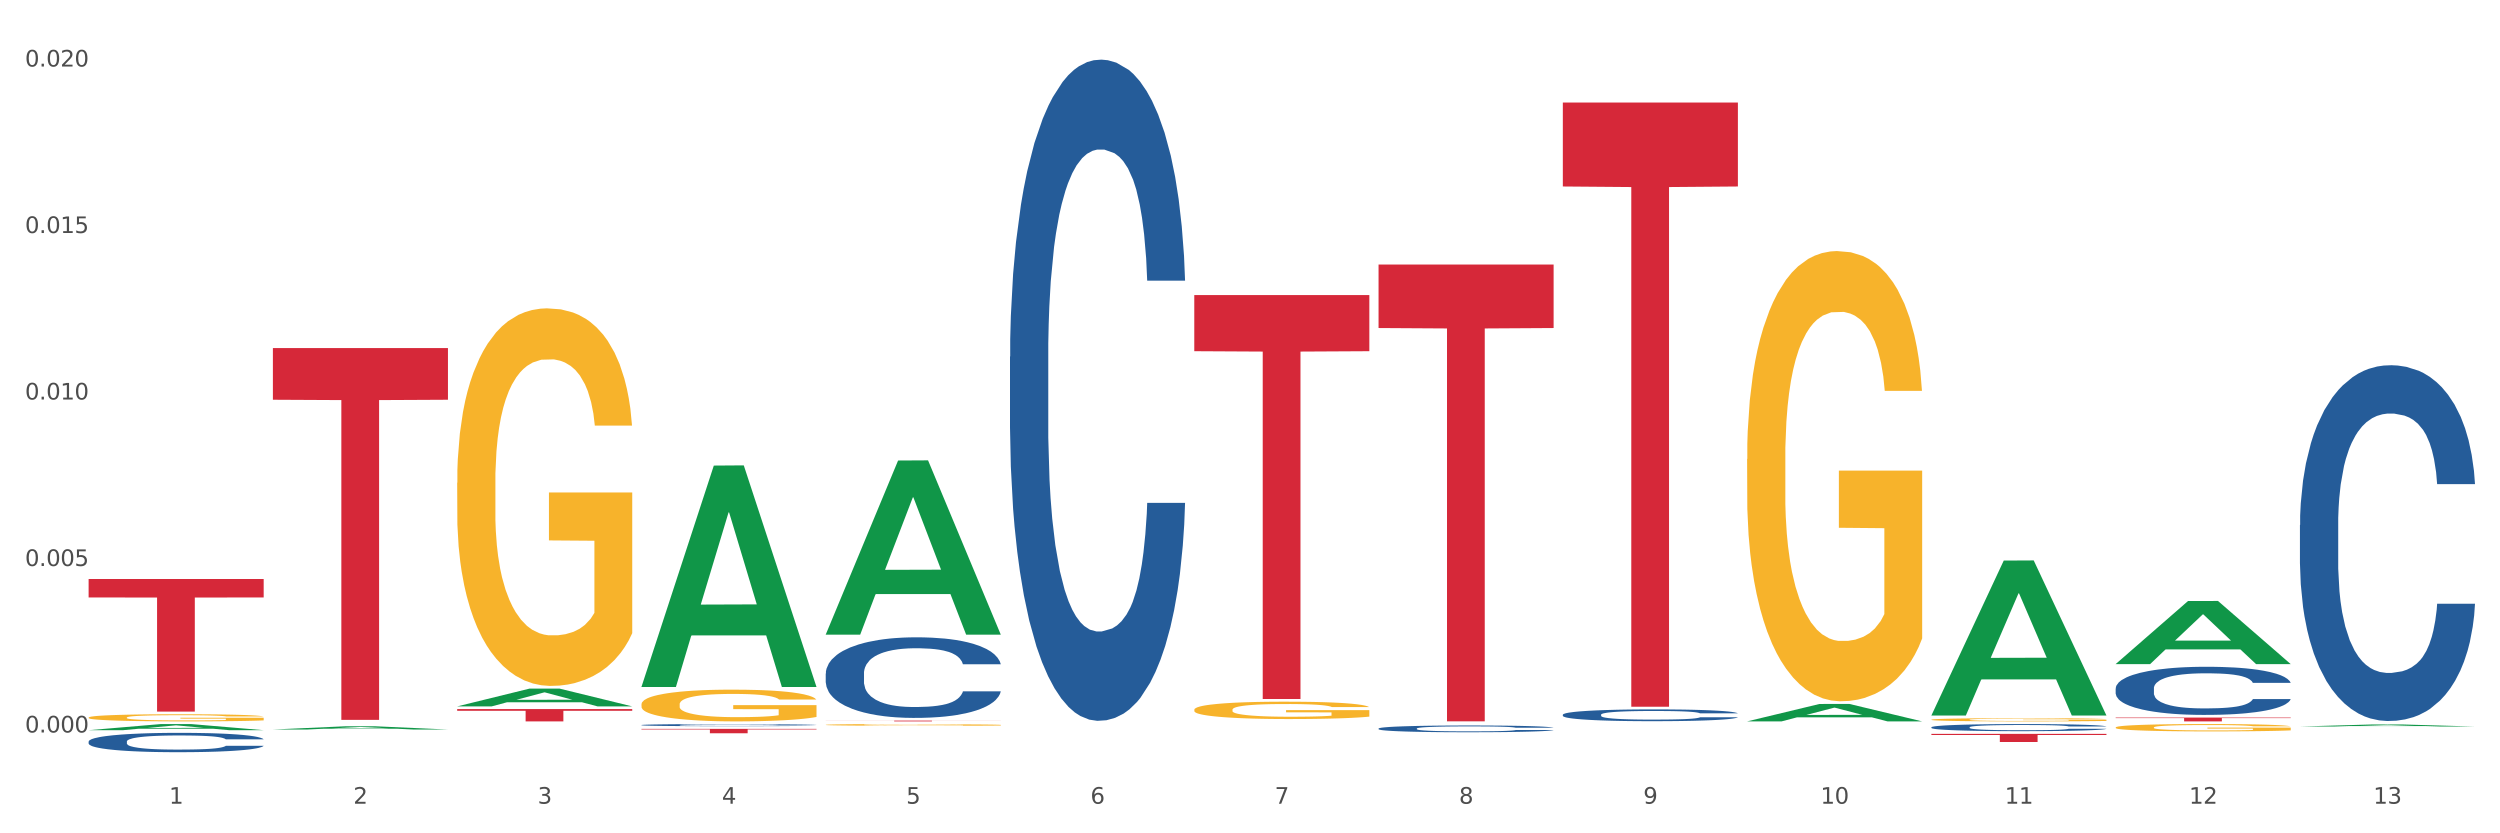 <?xml version="1.0" encoding="utf-8" standalone="no"?>
<!DOCTYPE svg PUBLIC "-//W3C//DTD SVG 1.1//EN"
  "http://www.w3.org/Graphics/SVG/1.1/DTD/svg11.dtd">
<svg xmlns:xlink="http://www.w3.org/1999/xlink" width="1080pt" height="360pt" viewBox="0 0 1080 360" xmlns="http://www.w3.org/2000/svg" version="1.1">
 <rect x="0" y="0" width="1080" height="360" fill="#333333" stroke="none"/>
 <defs>
  <style type="text/css">*{stroke-linejoin: round; stroke-linecap: butt}</style>
 </defs>
 <g id="figure_1">
  <g id="patch_1">
   <path d="M 0 360 
L 1080 360 
L 1080 0 
L 0 0 
z
" style="fill: #ffffff; stroke: #ffffff; stroke-linejoin: miter"/>
  </g>
  <g id="axes_1">
   <g id="matplotlib.axis_1">
    <g id="xtick_1">
     <g id="text_1">
      <!-- 1 -->
      <g style="fill: #4d4d4d" transform="translate(73.043 347.204) scale(0.096 -0.096)">
       <defs>
        <path id="DejaVuSans-31" d="M 794 531 
L 1825 531 
L 1825 4091 
L 703 3866 
L 703 4441 
L 1819 4666 
L 2450 4666 
L 2450 531 
L 3481 531 
L 3481 0 
L 794 0 
L 794 531 
z
" transform="scale(0.016)"/>
       </defs>
       <use xlink:href="#DejaVuSans-31"/>
      </g>
     </g>
    </g>
    <g id="xtick_2">
     <g id="text_2">
      <!-- 2 -->
      <g style="fill: #4d4d4d" transform="translate(152.65 347.204) scale(0.096 -0.096)">
       <defs>
        <path id="DejaVuSans-32" d="M 1228 531 
L 3431 531 
L 3431 0 
L 469 0 
L 469 531 
Q 828 903 1448 1529 
Q 2069 2156 2228 2338 
Q 2531 2678 2651 2914 
Q 2772 3150 2772 3378 
Q 2772 3750 2511 3984 
Q 2250 4219 1831 4219 
Q 1534 4219 1204 4116 
Q 875 4013 500 3803 
L 500 4441 
Q 881 4594 1212 4672 
Q 1544 4750 1819 4750 
Q 2544 4750 2975 4387 
Q 3406 4025 3406 3419 
Q 3406 3131 3298 2873 
Q 3191 2616 2906 2266 
Q 2828 2175 2409 1742 
Q 1991 1309 1228 531 
z
" transform="scale(0.016)"/>
       </defs>
       <use xlink:href="#DejaVuSans-32"/>
      </g>
     </g>
    </g>
    <g id="xtick_3">
     <g id="text_3">
      <!-- 3 -->
      <g style="fill: #4d4d4d" transform="translate(232.258 347.204) scale(0.096 -0.096)">
       <defs>
        <path id="DejaVuSans-33" d="M 2597 2516 
Q 3050 2419 3304 2112 
Q 3559 1806 3559 1356 
Q 3559 666 3084 287 
Q 2609 -91 1734 -91 
Q 1441 -91 1130 -33 
Q 819 25 488 141 
L 488 750 
Q 750 597 1062 519 
Q 1375 441 1716 441 
Q 2309 441 2620 675 
Q 2931 909 2931 1356 
Q 2931 1769 2642 2001 
Q 2353 2234 1838 2234 
L 1294 2234 
L 1294 2753 
L 1863 2753 
Q 2328 2753 2575 2939 
Q 2822 3125 2822 3475 
Q 2822 3834 2567 4026 
Q 2313 4219 1838 4219 
Q 1578 4219 1281 4162 
Q 984 4106 628 3988 
L 628 4550 
Q 988 4650 1302 4700 
Q 1616 4750 1894 4750 
Q 2613 4750 3031 4423 
Q 3450 4097 3450 3541 
Q 3450 3153 3228 2886 
Q 3006 2619 2597 2516 
z
" transform="scale(0.016)"/>
       </defs>
       <use xlink:href="#DejaVuSans-33"/>
      </g>
     </g>
    </g>
    <g id="xtick_4">
     <g id="text_4">
      <!-- 4 -->
      <g style="fill: #4d4d4d" transform="translate(311.865 347.204) scale(0.096 -0.096)">
       <defs>
        <path id="DejaVuSans-34" d="M 2419 4116 
L 825 1625 
L 2419 1625 
L 2419 4116 
z
M 2253 4666 
L 3047 4666 
L 3047 1625 
L 3713 1625 
L 3713 1100 
L 3047 1100 
L 3047 0 
L 2419 0 
L 2419 1100 
L 313 1100 
L 313 1709 
L 2253 4666 
z
" transform="scale(0.016)"/>
       </defs>
       <use xlink:href="#DejaVuSans-34"/>
      </g>
     </g>
    </g>
    <g id="xtick_5">
     <g id="text_5">
      <!-- 5 -->
      <g style="fill: #4d4d4d" transform="translate(391.473 347.204) scale(0.096 -0.096)">
       <defs>
        <path id="DejaVuSans-35" d="M 691 4666 
L 3169 4666 
L 3169 4134 
L 1269 4134 
L 1269 2991 
Q 1406 3038 1543 3061 
Q 1681 3084 1819 3084 
Q 2600 3084 3056 2656 
Q 3513 2228 3513 1497 
Q 3513 744 3044 326 
Q 2575 -91 1722 -91 
Q 1428 -91 1123 -41 
Q 819 9 494 109 
L 494 744 
Q 775 591 1075 516 
Q 1375 441 1709 441 
Q 2250 441 2565 725 
Q 2881 1009 2881 1497 
Q 2881 1984 2565 2268 
Q 2250 2553 1709 2553 
Q 1456 2553 1204 2497 
Q 953 2441 691 2322 
L 691 4666 
z
" transform="scale(0.016)"/>
       </defs>
       <use xlink:href="#DejaVuSans-35"/>
      </g>
     </g>
    </g>
    <g id="xtick_6">
     <g id="text_6">
      <!-- 6 -->
      <g style="fill: #4d4d4d" transform="translate(471.08 347.204) scale(0.096 -0.096)">
       <defs>
        <path id="DejaVuSans-36" d="M 2113 2584 
Q 1688 2584 1439 2293 
Q 1191 2003 1191 1497 
Q 1191 994 1439 701 
Q 1688 409 2113 409 
Q 2538 409 2786 701 
Q 3034 994 3034 1497 
Q 3034 2003 2786 2293 
Q 2538 2584 2113 2584 
z
M 3366 4563 
L 3366 3988 
Q 3128 4100 2886 4159 
Q 2644 4219 2406 4219 
Q 1781 4219 1451 3797 
Q 1122 3375 1075 2522 
Q 1259 2794 1537 2939 
Q 1816 3084 2150 3084 
Q 2853 3084 3261 2657 
Q 3669 2231 3669 1497 
Q 3669 778 3244 343 
Q 2819 -91 2113 -91 
Q 1303 -91 875 529 
Q 447 1150 447 2328 
Q 447 3434 972 4092 
Q 1497 4750 2381 4750 
Q 2619 4750 2861 4703 
Q 3103 4656 3366 4563 
z
" transform="scale(0.016)"/>
       </defs>
       <use xlink:href="#DejaVuSans-36"/>
      </g>
     </g>
    </g>
    <g id="xtick_7">
     <g id="text_7">
      <!-- 7 -->
      <g style="fill: #4d4d4d" transform="translate(550.688 347.204) scale(0.096 -0.096)">
       <defs>
        <path id="DejaVuSans-37" d="M 525 4666 
L 3525 4666 
L 3525 4397 
L 1831 0 
L 1172 0 
L 2766 4134 
L 525 4134 
L 525 4666 
z
" transform="scale(0.016)"/>
       </defs>
       <use xlink:href="#DejaVuSans-37"/>
      </g>
     </g>
    </g>
    <g id="xtick_8">
     <g id="text_8">
      <!-- 8 -->
      <g style="fill: #4d4d4d" transform="translate(630.295 347.204) scale(0.096 -0.096)">
       <defs>
        <path id="DejaVuSans-38" d="M 2034 2216 
Q 1584 2216 1326 1975 
Q 1069 1734 1069 1313 
Q 1069 891 1326 650 
Q 1584 409 2034 409 
Q 2484 409 2743 651 
Q 3003 894 3003 1313 
Q 3003 1734 2745 1975 
Q 2488 2216 2034 2216 
z
M 1403 2484 
Q 997 2584 770 2862 
Q 544 3141 544 3541 
Q 544 4100 942 4425 
Q 1341 4750 2034 4750 
Q 2731 4750 3128 4425 
Q 3525 4100 3525 3541 
Q 3525 3141 3298 2862 
Q 3072 2584 2669 2484 
Q 3125 2378 3379 2068 
Q 3634 1759 3634 1313 
Q 3634 634 3220 271 
Q 2806 -91 2034 -91 
Q 1263 -91 848 271 
Q 434 634 434 1313 
Q 434 1759 690 2068 
Q 947 2378 1403 2484 
z
M 1172 3481 
Q 1172 3119 1398 2916 
Q 1625 2713 2034 2713 
Q 2441 2713 2670 2916 
Q 2900 3119 2900 3481 
Q 2900 3844 2670 4047 
Q 2441 4250 2034 4250 
Q 1625 4250 1398 4047 
Q 1172 3844 1172 3481 
z
" transform="scale(0.016)"/>
       </defs>
       <use xlink:href="#DejaVuSans-38"/>
      </g>
     </g>
    </g>
    <g id="xtick_9">
     <g id="text_9">
      <!-- 9 -->
      <g style="fill: #4d4d4d" transform="translate(709.902 347.204) scale(0.096 -0.096)">
       <defs>
        <path id="DejaVuSans-39" d="M 703 97 
L 703 672 
Q 941 559 1184 500 
Q 1428 441 1663 441 
Q 2288 441 2617 861 
Q 2947 1281 2994 2138 
Q 2813 1869 2534 1725 
Q 2256 1581 1919 1581 
Q 1219 1581 811 2004 
Q 403 2428 403 3163 
Q 403 3881 828 4315 
Q 1253 4750 1959 4750 
Q 2769 4750 3195 4129 
Q 3622 3509 3622 2328 
Q 3622 1225 3098 567 
Q 2575 -91 1691 -91 
Q 1453 -91 1209 -44 
Q 966 3 703 97 
z
M 1959 2075 
Q 2384 2075 2632 2365 
Q 2881 2656 2881 3163 
Q 2881 3666 2632 3958 
Q 2384 4250 1959 4250 
Q 1534 4250 1286 3958 
Q 1038 3666 1038 3163 
Q 1038 2656 1286 2365 
Q 1534 2075 1959 2075 
z
" transform="scale(0.016)"/>
       </defs>
       <use xlink:href="#DejaVuSans-39"/>
      </g>
     </g>
    </g>
    <g id="xtick_10">
     <g id="text_10">
      <!-- 10 -->
      <g style="fill: #4d4d4d" transform="translate(786.456 347.204) scale(0.096 -0.096)">
       <defs>
        <path id="DejaVuSans-30" d="M 2034 4250 
Q 1547 4250 1301 3770 
Q 1056 3291 1056 2328 
Q 1056 1369 1301 889 
Q 1547 409 2034 409 
Q 2525 409 2770 889 
Q 3016 1369 3016 2328 
Q 3016 3291 2770 3770 
Q 2525 4250 2034 4250 
z
M 2034 4750 
Q 2819 4750 3233 4129 
Q 3647 3509 3647 2328 
Q 3647 1150 3233 529 
Q 2819 -91 2034 -91 
Q 1250 -91 836 529 
Q 422 1150 422 2328 
Q 422 3509 836 4129 
Q 1250 4750 2034 4750 
z
" transform="scale(0.016)"/>
       </defs>
       <use xlink:href="#DejaVuSans-31"/>
       <use xlink:href="#DejaVuSans-30" transform="translate(63.623 0)"/>
      </g>
     </g>
    </g>
    <g id="xtick_11">
     <g id="text_11">
      <!-- 11 -->
      <g style="fill: #4d4d4d" transform="translate(866.063 347.204) scale(0.096 -0.096)">
       <use xlink:href="#DejaVuSans-31"/>
       <use xlink:href="#DejaVuSans-31" transform="translate(63.623 0)"/>
      </g>
     </g>
    </g>
    <g id="xtick_12">
     <g id="text_12">
      <!-- 12 -->
      <g style="fill: #4d4d4d" transform="translate(945.671 347.204) scale(0.096 -0.096)">
       <use xlink:href="#DejaVuSans-31"/>
       <use xlink:href="#DejaVuSans-32" transform="translate(63.623 0)"/>
      </g>
     </g>
    </g>
    <g id="xtick_13">
     <g id="text_13">
      <!-- 13 -->
      <g style="fill: #4d4d4d" transform="translate(1025.278 347.204) scale(0.096 -0.096)">
       <use xlink:href="#DejaVuSans-31"/>
       <use xlink:href="#DejaVuSans-33" transform="translate(63.623 0)"/>
      </g>
     </g>
    </g>
    <g id="xtick_14"/>
    <g id="xtick_15"/>
    <g id="xtick_16"/>
    <g id="xtick_17"/>
    <g id="xtick_18"/>
    <g id="xtick_19"/>
    <g id="xtick_20"/>
    <g id="xtick_21"/>
    <g id="xtick_22"/>
    <g id="xtick_23"/>
    <g id="xtick_24"/>
    <g id="xtick_25"/>
   </g>
   <g id="matplotlib.axis_2">
    <g id="ytick_1">
     <g id="text_14">
      <!-- 0.000 -->
      <g style="fill: #4d4d4d" transform="translate(10.8 316.437) scale(0.096 -0.096)">
       <defs>
        <path id="DejaVuSans-2e" d="M 684 794 
L 1344 794 
L 1344 0 
L 684 0 
L 684 794 
z
" transform="scale(0.016)"/>
       </defs>
       <use xlink:href="#DejaVuSans-30"/>
       <use xlink:href="#DejaVuSans-2e" transform="translate(63.623 0)"/>
       <use xlink:href="#DejaVuSans-30" transform="translate(95.41 0)"/>
       <use xlink:href="#DejaVuSans-30" transform="translate(159.033 0)"/>
       <use xlink:href="#DejaVuSans-30" transform="translate(222.656 0)"/>
      </g>
     </g>
    </g>
    <g id="ytick_2">
     <g id="text_15">
      <!-- 0.005 -->
      <g style="fill: #4d4d4d" transform="translate(10.8 244.513) scale(0.096 -0.096)">
       <use xlink:href="#DejaVuSans-30"/>
       <use xlink:href="#DejaVuSans-2e" transform="translate(63.623 0)"/>
       <use xlink:href="#DejaVuSans-30" transform="translate(95.41 0)"/>
       <use xlink:href="#DejaVuSans-30" transform="translate(159.033 0)"/>
       <use xlink:href="#DejaVuSans-35" transform="translate(222.656 0)"/>
      </g>
     </g>
    </g>
    <g id="ytick_3">
     <g id="text_16">
      <!-- 0.010 -->
      <g style="fill: #4d4d4d" transform="translate(10.8 172.59) scale(0.096 -0.096)">
       <use xlink:href="#DejaVuSans-30"/>
       <use xlink:href="#DejaVuSans-2e" transform="translate(63.623 0)"/>
       <use xlink:href="#DejaVuSans-30" transform="translate(95.41 0)"/>
       <use xlink:href="#DejaVuSans-31" transform="translate(159.033 0)"/>
       <use xlink:href="#DejaVuSans-30" transform="translate(222.656 0)"/>
      </g>
     </g>
    </g>
    <g id="ytick_4">
     <g id="text_17">
      <!-- 0.015 -->
      <g style="fill: #4d4d4d" transform="translate(10.8 100.666) scale(0.096 -0.096)">
       <use xlink:href="#DejaVuSans-30"/>
       <use xlink:href="#DejaVuSans-2e" transform="translate(63.623 0)"/>
       <use xlink:href="#DejaVuSans-30" transform="translate(95.41 0)"/>
       <use xlink:href="#DejaVuSans-31" transform="translate(159.033 0)"/>
       <use xlink:href="#DejaVuSans-35" transform="translate(222.656 0)"/>
      </g>
     </g>
    </g>
    <g id="ytick_5">
     <g id="text_18">
      <!-- 0.020 -->
      <g style="fill: #4d4d4d" transform="translate(10.8 28.743) scale(0.096 -0.096)">
       <use xlink:href="#DejaVuSans-30"/>
       <use xlink:href="#DejaVuSans-2e" transform="translate(63.623 0)"/>
       <use xlink:href="#DejaVuSans-30" transform="translate(95.41 0)"/>
       <use xlink:href="#DejaVuSans-32" transform="translate(159.033 0)"/>
       <use xlink:href="#DejaVuSans-30" transform="translate(222.656 0)"/>
      </g>
     </g>
    </g>
    <g id="ytick_6"/>
    <g id="ytick_7"/>
    <g id="ytick_8"/>
    <g id="ytick_9"/>
   </g>
   <g id="PolyCollection_1">
    <path d="M 38.283 315.434 
L 38.361 315.432 
L 69.547 312.792 
L 82.49 312.79 
L 113.91 315.439 
L 98.941 315.439 
L 92.158 314.822 
L 59.958 314.822 
L 59.724 314.832 
L 53.175 315.439 
L 38.283 315.439 
L 38.283 315.434 
L 64.012 314.454 
L 88.103 314.452 
L 76.175 313.354 
L 76.019 313.35 
L 75.863 313.357 
L 63.934 314.452 
L 64.012 314.454 
L 38.283 315.434 
z
" clip-path="url(#p7f0364ec16)" style="fill: #109648"/>
    <path d="M 675.143 44.29 
L 750.77 44.29 
L 750.77 80.562 
L 721.021 80.807 
L 721.021 305.305 
L 704.713 305.305 
L 704.713 80.807 
L 675.143 80.562 
L 675.143 44.535 
L 675.143 44.29 
z
" clip-path="url(#p7f0364ec16)" style="fill: #d62839"/>
    <path d="M 595.535 114.282 
L 671.163 114.282 
L 671.163 141.707 
L 641.413 141.892 
L 641.413 311.628 
L 625.105 311.628 
L 625.105 141.892 
L 595.535 141.707 
L 595.535 114.468 
L 595.535 114.282 
z
" clip-path="url(#p7f0364ec16)" style="fill: #d62839"/>
    <path d="M 515.928 127.465 
L 591.555 127.465 
L 591.555 151.717 
L 561.806 151.881 
L 561.806 301.98 
L 545.498 301.98 
L 545.498 151.881 
L 515.928 151.717 
L 515.928 127.629 
L 515.928 127.465 
z
" clip-path="url(#p7f0364ec16)" style="fill: #d62839"/>
    <path d="M 356.713 311.287 
L 432.34 311.287 
L 432.34 311.336 
L 402.591 311.337 
L 402.591 311.642 
L 386.283 311.642 
L 386.283 311.337 
L 356.713 311.336 
L 356.713 311.287 
L 356.713 311.287 
z
" clip-path="url(#p7f0364ec16)" style="fill: #d62839"/>
    <path d="M 277.105 314.872 
L 352.733 314.872 
L 352.733 315.136 
L 322.984 315.138 
L 322.984 316.771 
L 306.675 316.771 
L 306.675 315.138 
L 277.105 315.136 
L 277.105 314.874 
L 277.105 314.872 
z
" clip-path="url(#p7f0364ec16)" style="fill: #d62839"/>
    <path d="M 197.498 306.311 
L 273.125 306.311 
L 273.125 307.052 
L 243.376 307.057 
L 243.376 311.642 
L 227.068 311.642 
L 227.068 307.057 
L 197.498 307.052 
L 197.498 306.316 
L 197.498 306.311 
z
" clip-path="url(#p7f0364ec16)" style="fill: #d62839"/>
    <path d="M 117.89 150.368 
L 193.518 150.368 
L 193.518 172.689 
L 163.769 172.84 
L 163.769 310.989 
L 147.46 310.989 
L 147.46 172.84 
L 117.89 172.689 
L 117.89 150.519 
L 117.89 150.368 
z
" clip-path="url(#p7f0364ec16)" style="fill: #d62839"/>
    <path d="M 38.283 250.133 
L 113.91 250.133 
L 113.91 258.091 
L 84.161 258.145 
L 84.161 307.401 
L 67.853 307.401 
L 67.853 258.145 
L 38.283 258.091 
L 38.283 250.187 
L 38.283 250.133 
z
" clip-path="url(#p7f0364ec16)" style="fill: #d62839"/>
    <path d="M 38.283 320.345 
L 38.372 320.337 
L 38.372 320.123 
L 38.641 319.833 
L 39.624 319.298 
L 40.875 318.894 
L 43.021 318.42 
L 44.183 318.222 
L 45.703 318 
L 48.831 317.641 
L 52.407 317.336 
L 54.91 317.168 
L 56.788 317.061 
L 60.989 316.87 
L 63.403 316.786 
L 65.906 316.717 
L 68.051 316.672 
L 71.627 316.618 
L 74.487 316.595 
L 77.795 316.588 
L 80.566 316.595 
L 84.231 316.626 
L 89.595 316.717 
L 91.651 316.771 
L 94.422 316.862 
L 97.283 316.985 
L 99.607 317.107 
L 102.289 317.282 
L 105.06 317.512 
L 107.742 317.802 
L 109.619 318.069 
L 111.139 318.352 
L 112.48 318.695 
L 113.463 319.069 
L 113.91 319.382 
L 97.551 319.382 
L 97.104 319.1 
L 96.21 318.794 
L 95.316 318.588 
L 94.333 318.42 
L 92.813 318.229 
L 91.472 318.107 
L 89.237 317.962 
L 87.181 317.87 
L 85.483 317.817 
L 83.427 317.771 
L 79.047 317.725 
L 75.918 317.725 
L 73.951 317.741 
L 71.537 317.779 
L 69.481 317.832 
L 67.068 317.924 
L 65.191 318.023 
L 63.313 318.153 
L 62.241 318.245 
L 60.631 318.413 
L 59.559 318.55 
L 58.128 318.787 
L 57.324 318.955 
L 55.894 319.39 
L 55.268 319.711 
L 55 319.932 
L 54.821 320.177 
L 54.821 321.368 
L 55.357 321.903 
L 55.804 322.132 
L 56.519 322.391 
L 57.86 322.727 
L 59.827 323.056 
L 61.883 323.292 
L 63.581 323.437 
L 65.191 323.544 
L 66.8 323.628 
L 68.766 323.705 
L 70.375 323.751 
L 72.789 323.796 
L 75.65 323.819 
L 77.884 323.819 
L 82.444 323.781 
L 84.5 323.743 
L 86.466 323.689 
L 88.612 323.605 
L 90.31 323.514 
L 91.293 323.445 
L 92.903 323.3 
L 94.154 323.147 
L 95.227 322.972 
L 95.942 322.819 
L 96.747 322.59 
L 97.372 322.33 
L 97.551 322.193 
L 113.91 322.193 
L 113.553 322.468 
L 112.927 322.735 
L 111.675 323.094 
L 110.692 323.3 
L 109.172 323.552 
L 107.563 323.766 
L 105.328 324.003 
L 103.272 324.178 
L 101.127 324.331 
L 98.803 324.468 
L 94.601 324.659 
L 93.081 324.713 
L 89.863 324.804 
L 87.36 324.858 
L 83.695 324.911 
L 79.94 324.942 
L 76.007 324.95 
L 72.521 324.934 
L 68.677 324.888 
L 66.263 324.843 
L 63.581 324.774 
L 60.453 324.667 
L 57.503 324.537 
L 54.731 324.384 
L 52.139 324.209 
L 49.725 324.01 
L 46.597 323.682 
L 44.272 323.361 
L 42.574 323.063 
L 41.412 322.811 
L 40.25 322.491 
L 39.624 322.269 
L 38.641 321.735 
L 38.283 321.238 
L 38.283 320.345 
z
" clip-path="url(#p7f0364ec16)" style="fill: #255c99"/>
    <path d="M 277.105 313.209 
L 277.195 313.209 
L 277.195 313.185 
L 277.463 313.152 
L 278.446 313.093 
L 279.698 313.047 
L 281.843 312.994 
L 283.005 312.972 
L 284.525 312.948 
L 287.654 312.907 
L 291.23 312.873 
L 293.733 312.855 
L 295.61 312.843 
L 299.811 312.821 
L 302.225 312.812 
L 304.728 312.804 
L 306.874 312.799 
L 310.449 312.793 
L 313.31 312.791 
L 316.618 312.79 
L 319.389 312.791 
L 323.054 312.794 
L 328.417 312.804 
L 330.474 312.81 
L 333.245 312.82 
L 336.105 312.834 
L 338.43 312.848 
L 341.111 312.867 
L 343.883 312.893 
L 346.564 312.925 
L 348.442 312.955 
L 349.961 312.987 
L 351.302 313.025 
L 352.286 313.067 
L 352.733 313.102 
L 336.374 313.102 
L 335.927 313.07 
L 335.033 313.036 
L 334.139 313.013 
L 333.155 312.994 
L 331.636 312.973 
L 330.295 312.96 
L 328.06 312.943 
L 326.004 312.933 
L 324.305 312.927 
L 322.249 312.922 
L 317.869 312.917 
L 314.74 312.917 
L 312.774 312.919 
L 310.36 312.923 
L 308.304 312.929 
L 305.89 312.939 
L 304.013 312.95 
L 302.136 312.965 
L 301.063 312.975 
L 299.454 312.994 
L 298.381 313.009 
L 296.951 313.035 
L 296.146 313.054 
L 294.716 313.103 
L 294.09 313.139 
L 293.822 313.163 
L 293.643 313.191 
L 293.643 313.324 
L 294.18 313.384 
L 294.627 313.409 
L 295.342 313.438 
L 296.683 313.476 
L 298.649 313.512 
L 300.705 313.539 
L 302.404 313.555 
L 304.013 313.567 
L 305.622 313.576 
L 307.589 313.585 
L 309.198 313.59 
L 311.611 313.595 
L 314.472 313.598 
L 316.707 313.598 
L 321.266 313.593 
L 323.322 313.589 
L 325.289 313.583 
L 327.434 313.574 
L 329.133 313.564 
L 330.116 313.556 
L 331.725 313.54 
L 332.977 313.523 
L 334.049 313.503 
L 334.764 313.486 
L 335.569 313.46 
L 336.195 313.431 
L 336.374 313.416 
L 352.733 313.416 
L 352.375 313.447 
L 351.749 313.477 
L 350.498 313.517 
L 349.514 313.54 
L 347.995 313.568 
L 346.386 313.592 
L 344.151 313.618 
L 342.095 313.638 
L 339.949 313.655 
L 337.625 313.67 
L 333.424 313.692 
L 331.904 313.697 
L 328.686 313.708 
L 326.183 313.714 
L 322.517 313.72 
L 318.763 313.723 
L 314.83 313.724 
L 311.343 313.722 
L 307.499 313.717 
L 305.086 313.712 
L 302.404 313.704 
L 299.275 313.692 
L 296.325 313.678 
L 293.554 313.661 
L 290.962 313.641 
L 288.548 313.619 
L 285.419 313.582 
L 283.095 313.546 
L 281.396 313.513 
L 280.234 313.485 
L 279.072 313.449 
L 278.446 313.424 
L 277.463 313.365 
L 277.105 313.309 
L 277.105 313.209 
z
" clip-path="url(#p7f0364ec16)" style="fill: #255c99"/>
    <path d="M 356.713 290.963 
L 356.802 290.932 
L 356.802 290.041 
L 357.071 288.833 
L 358.054 286.607 
L 359.305 284.921 
L 361.451 282.95 
L 362.613 282.123 
L 364.133 281.201 
L 367.261 279.706 
L 370.837 278.434 
L 373.34 277.734 
L 375.217 277.289 
L 379.419 276.494 
L 381.833 276.144 
L 384.336 275.858 
L 386.481 275.667 
L 390.057 275.445 
L 392.917 275.349 
L 396.225 275.318 
L 398.996 275.349 
L 402.661 275.477 
L 408.025 275.858 
L 410.081 276.081 
L 412.852 276.462 
L 415.713 276.971 
L 418.037 277.48 
L 420.719 278.211 
L 423.49 279.165 
L 426.172 280.374 
L 428.049 281.487 
L 429.569 282.664 
L 430.91 284.095 
L 431.893 285.653 
L 432.34 286.957 
L 415.981 286.957 
L 415.534 285.78 
L 414.64 284.508 
L 413.746 283.649 
L 412.763 282.95 
L 411.243 282.155 
L 409.902 281.646 
L 407.667 281.042 
L 405.611 280.66 
L 403.913 280.437 
L 401.857 280.247 
L 397.477 280.056 
L 394.348 280.056 
L 392.381 280.119 
L 389.967 280.278 
L 387.911 280.501 
L 385.498 280.883 
L 383.62 281.296 
L 381.743 281.837 
L 380.67 282.218 
L 379.061 282.918 
L 377.989 283.49 
L 376.558 284.476 
L 375.754 285.176 
L 374.324 286.988 
L 373.698 288.324 
L 373.43 289.246 
L 373.251 290.264 
L 373.251 295.225 
L 373.787 297.451 
L 374.234 298.405 
L 374.949 299.486 
L 376.29 300.885 
L 378.257 302.252 
L 380.313 303.238 
L 382.011 303.843 
L 383.62 304.288 
L 385.23 304.638 
L 387.196 304.956 
L 388.805 305.146 
L 391.219 305.337 
L 394.08 305.433 
L 396.314 305.433 
L 400.873 305.274 
L 402.93 305.115 
L 404.896 304.892 
L 407.042 304.542 
L 408.74 304.161 
L 409.723 303.874 
L 411.333 303.27 
L 412.584 302.634 
L 413.657 301.903 
L 414.372 301.267 
L 415.176 300.313 
L 415.802 299.231 
L 415.981 298.659 
L 432.34 298.659 
L 431.983 299.804 
L 431.357 300.917 
L 430.105 302.411 
L 429.122 303.27 
L 427.602 304.32 
L 425.993 305.21 
L 423.758 306.196 
L 421.702 306.927 
L 419.557 307.563 
L 417.233 308.136 
L 413.031 308.931 
L 411.511 309.153 
L 408.293 309.535 
L 405.79 309.757 
L 402.125 309.98 
L 398.37 310.107 
L 394.437 310.139 
L 390.951 310.075 
L 387.107 309.885 
L 384.693 309.694 
L 382.011 309.408 
L 378.883 308.962 
L 375.933 308.422 
L 373.161 307.786 
L 370.569 307.054 
L 368.155 306.228 
L 365.027 304.86 
L 362.702 303.525 
L 361.004 302.284 
L 359.842 301.235 
L 358.68 299.899 
L 358.054 298.977 
L 357.071 296.751 
L 356.713 294.684 
L 356.713 290.963 
z
" clip-path="url(#p7f0364ec16)" style="fill: #255c99"/>
    <path d="M 38.283 309.978 
L 38.372 309.975 
L 38.372 309.873 
L 38.551 309.786 
L 39.444 309.574 
L 40.783 309.399 
L 41.765 309.306 
L 42.747 309.229 
L 43.908 309.153 
L 45.337 309.074 
L 47.926 308.958 
L 49.533 308.899 
L 51.498 308.837 
L 55.069 308.746 
L 57.659 308.696 
L 60.337 308.653 
L 64.712 308.602 
L 67.57 308.58 
L 70.605 308.563 
L 74.266 308.551 
L 77.034 308.549 
L 83.106 308.557 
L 88.284 308.583 
L 90.784 308.602 
L 93.999 308.636 
L 95.695 308.659 
L 98.463 308.704 
L 101.32 308.763 
L 103.285 308.814 
L 106.231 308.91 
L 108.464 309.006 
L 110.517 309.125 
L 111.589 309.207 
L 112.392 309.283 
L 113.107 309.371 
L 113.821 309.509 
L 97.749 309.509 
L 97.124 309.41 
L 96.142 309.317 
L 94.713 309.227 
L 93.463 309.17 
L 91.32 309.099 
L 89.356 309.054 
L 87.302 309.02 
L 84.802 308.992 
L 82.838 308.978 
L 80.07 308.967 
L 74.623 308.969 
L 70.962 308.992 
L 68.462 309.02 
L 66.855 309.046 
L 65.427 309.074 
L 63.819 309.114 
L 61.944 309.173 
L 60.605 309.227 
L 59.266 309.294 
L 58.194 309.362 
L 57.212 309.441 
L 56.409 309.526 
L 55.783 309.614 
L 55.248 309.721 
L 54.801 309.899 
L 54.801 310.286 
L 54.98 310.373 
L 55.426 310.489 
L 55.962 310.577 
L 56.855 310.681 
L 57.659 310.752 
L 59.176 310.854 
L 60.873 310.938 
L 62.212 310.992 
L 63.552 311.037 
L 65.873 311.099 
L 68.462 311.15 
L 70.695 311.181 
L 73.73 311.209 
L 75.784 311.221 
L 77.57 311.226 
L 81.945 311.226 
L 85.07 311.218 
L 88.552 311.198 
L 91.231 311.173 
L 93.463 311.142 
L 95.963 311.091 
L 97.57 311.043 
L 97.57 310.452 
L 77.927 310.45 
L 77.927 310.057 
L 113.91 310.057 
L 113.91 311.209 
L 112.392 311.269 
L 110.696 311.322 
L 108.91 311.37 
L 106.231 311.43 
L 103.017 311.486 
L 100.16 311.526 
L 97.124 311.56 
L 93.552 311.591 
L 88.909 311.619 
L 86.052 311.63 
L 82.481 311.639 
L 78.284 311.642 
L 74.623 311.636 
L 71.052 311.622 
L 67.302 311.596 
L 63.641 311.56 
L 60.873 311.523 
L 58.105 311.478 
L 55.158 311.418 
L 52.837 311.362 
L 51.051 311.311 
L 49.087 311.246 
L 46.944 311.161 
L 45.337 311.085 
L 43.908 311.006 
L 42.39 310.904 
L 41.319 310.817 
L 40.247 310.707 
L 39.622 310.625 
L 38.908 310.498 
L 38.372 310.32 
L 38.283 309.978 
z
" clip-path="url(#p7f0364ec16)" style="fill: #f7b32b"/>
    <path d="M 436.32 154.104 
L 436.41 153.844 
L 436.41 146.539 
L 436.678 136.627 
L 437.661 118.366 
L 438.913 104.54 
L 441.058 88.367 
L 442.22 81.584 
L 443.74 74.019 
L 446.869 61.759 
L 450.445 51.324 
L 452.948 45.585 
L 454.825 41.933 
L 459.026 35.411 
L 461.44 32.542 
L 463.943 30.194 
L 466.089 28.629 
L 469.664 26.803 
L 472.525 26.02 
L 475.832 25.759 
L 478.604 26.02 
L 482.269 27.064 
L 487.632 30.194 
L 489.689 32.02 
L 492.46 35.151 
L 495.32 39.324 
L 497.645 43.498 
L 500.326 49.498 
L 503.098 57.324 
L 505.779 67.237 
L 507.657 76.367 
L 509.176 86.019 
L 510.517 97.758 
L 511.501 110.54 
L 511.948 121.236 
L 495.589 121.236 
L 495.142 111.584 
L 494.248 101.149 
L 493.354 94.106 
L 492.37 88.367 
L 490.851 81.845 
L 489.51 77.671 
L 487.275 72.715 
L 485.219 69.585 
L 483.52 67.759 
L 481.464 66.193 
L 477.084 64.628 
L 473.955 64.628 
L 471.989 65.15 
L 469.575 66.454 
L 467.519 68.28 
L 465.105 71.411 
L 463.228 74.802 
L 461.351 79.237 
L 460.278 82.367 
L 458.669 88.106 
L 457.596 92.801 
L 456.166 100.888 
L 455.361 106.627 
L 453.931 121.496 
L 453.305 132.453 
L 453.037 140.018 
L 452.858 148.365 
L 452.858 189.06 
L 453.395 207.321 
L 453.842 215.146 
L 454.557 224.016 
L 455.898 235.494 
L 457.864 246.711 
L 459.92 254.798 
L 461.619 259.754 
L 463.228 263.406 
L 464.837 266.276 
L 466.804 268.884 
L 468.413 270.45 
L 470.826 272.015 
L 473.687 272.797 
L 475.922 272.797 
L 480.481 271.493 
L 482.537 270.189 
L 484.504 268.363 
L 486.649 265.493 
L 488.348 262.363 
L 489.331 260.015 
L 490.94 255.059 
L 492.192 249.841 
L 493.264 243.841 
L 493.979 238.624 
L 494.784 230.798 
L 495.41 221.929 
L 495.589 217.233 
L 511.948 217.233 
L 511.59 226.624 
L 510.964 235.755 
L 509.713 248.015 
L 508.729 255.059 
L 507.21 263.667 
L 505.601 270.971 
L 503.366 279.058 
L 501.31 285.058 
L 499.164 290.275 
L 496.84 294.971 
L 492.639 301.492 
L 491.119 303.318 
L 487.901 306.449 
L 485.398 308.275 
L 481.732 310.101 
L 477.978 311.144 
L 474.045 311.405 
L 470.558 310.883 
L 466.714 309.318 
L 464.301 307.753 
L 461.619 305.405 
L 458.49 301.753 
L 455.54 297.319 
L 452.769 292.101 
L 450.176 286.101 
L 447.763 279.319 
L 444.634 268.102 
L 442.31 257.146 
L 440.611 246.972 
L 439.449 238.363 
L 438.287 227.407 
L 437.661 219.842 
L 436.678 201.582 
L 436.32 184.625 
L 436.32 154.104 
z
" clip-path="url(#p7f0364ec16)" style="fill: #255c99"/>
    <path d="M 675.143 308.746 
L 675.232 308.741 
L 675.232 308.611 
L 675.5 308.434 
L 676.484 308.107 
L 677.735 307.86 
L 679.881 307.572 
L 681.043 307.45 
L 682.563 307.315 
L 685.691 307.096 
L 689.267 306.91 
L 691.77 306.807 
L 693.647 306.742 
L 697.849 306.626 
L 700.263 306.574 
L 702.766 306.532 
L 704.911 306.505 
L 708.487 306.472 
L 711.347 306.458 
L 714.655 306.453 
L 717.426 306.458 
L 721.091 306.477 
L 726.455 306.532 
L 728.511 306.565 
L 731.282 306.621 
L 734.143 306.696 
L 736.467 306.77 
L 739.149 306.877 
L 741.92 307.017 
L 744.602 307.194 
L 746.479 307.357 
L 747.999 307.53 
L 749.34 307.739 
L 750.323 307.968 
L 750.77 308.159 
L 734.411 308.159 
L 733.964 307.986 
L 733.07 307.8 
L 732.176 307.674 
L 731.193 307.572 
L 729.673 307.455 
L 728.332 307.381 
L 726.097 307.292 
L 724.041 307.236 
L 722.343 307.203 
L 720.287 307.176 
L 715.906 307.148 
L 712.778 307.148 
L 710.811 307.157 
L 708.397 307.18 
L 706.341 307.213 
L 703.928 307.269 
L 702.05 307.329 
L 700.173 307.408 
L 699.1 307.464 
L 697.491 307.567 
L 696.419 307.651 
L 694.988 307.795 
L 694.184 307.898 
L 692.753 308.163 
L 692.128 308.359 
L 691.86 308.494 
L 691.681 308.643 
L 691.681 309.37 
L 692.217 309.696 
L 692.664 309.836 
L 693.379 309.995 
L 694.72 310.2 
L 696.687 310.4 
L 698.743 310.544 
L 700.441 310.633 
L 702.05 310.698 
L 703.66 310.749 
L 705.626 310.796 
L 707.235 310.824 
L 709.649 310.852 
L 712.51 310.866 
L 714.744 310.866 
L 719.303 310.843 
L 721.359 310.819 
L 723.326 310.787 
L 725.472 310.735 
L 727.17 310.68 
L 728.153 310.638 
L 729.763 310.549 
L 731.014 310.456 
L 732.087 310.349 
L 732.802 310.256 
L 733.606 310.116 
L 734.232 309.957 
L 734.411 309.873 
L 750.77 309.873 
L 750.412 310.041 
L 749.787 310.204 
L 748.535 310.423 
L 747.552 310.549 
L 746.032 310.703 
L 744.423 310.833 
L 742.188 310.978 
L 740.132 311.085 
L 737.987 311.178 
L 735.662 311.262 
L 731.461 311.378 
L 729.941 311.411 
L 726.723 311.467 
L 724.22 311.5 
L 720.555 311.532 
L 716.8 311.551 
L 712.867 311.556 
L 709.381 311.546 
L 705.537 311.518 
L 703.123 311.49 
L 700.441 311.448 
L 697.313 311.383 
L 694.363 311.304 
L 691.591 311.211 
L 688.999 311.104 
L 686.585 310.982 
L 683.457 310.782 
L 681.132 310.586 
L 679.434 310.405 
L 678.272 310.251 
L 677.11 310.055 
L 676.484 309.92 
L 675.5 309.594 
L 675.143 309.291 
L 675.143 308.746 
z
" clip-path="url(#p7f0364ec16)" style="fill: #255c99"/>
    <path d="M 834.358 314.173 
L 834.447 314.171 
L 834.447 314.092 
L 834.715 313.985 
L 835.699 313.788 
L 836.95 313.639 
L 839.096 313.465 
L 840.258 313.392 
L 841.778 313.31 
L 844.906 313.178 
L 848.482 313.065 
L 850.985 313.003 
L 852.862 312.964 
L 857.064 312.894 
L 859.478 312.863 
L 861.981 312.838 
L 864.126 312.821 
L 867.702 312.801 
L 870.562 312.793 
L 873.87 312.79 
L 876.641 312.793 
L 880.306 312.804 
L 885.67 312.838 
L 887.726 312.857 
L 890.497 312.891 
L 893.358 312.936 
L 895.682 312.981 
L 898.364 313.046 
L 901.135 313.13 
L 903.817 313.237 
L 905.694 313.335 
L 907.214 313.439 
L 908.555 313.566 
L 909.538 313.704 
L 909.985 313.819 
L 893.626 313.819 
L 893.179 313.715 
L 892.285 313.602 
L 891.391 313.527 
L 890.408 313.465 
L 888.888 313.394 
L 887.547 313.349 
L 885.312 313.296 
L 883.256 313.262 
L 881.558 313.243 
L 879.502 313.226 
L 875.121 313.209 
L 871.993 313.209 
L 870.026 313.214 
L 867.612 313.228 
L 865.556 313.248 
L 863.143 313.282 
L 861.265 313.318 
L 859.388 313.366 
L 858.315 313.4 
L 856.706 313.462 
L 855.634 313.512 
L 854.203 313.6 
L 853.399 313.662 
L 851.968 313.822 
L 851.343 313.94 
L 851.075 314.022 
L 850.896 314.112 
L 850.896 314.55 
L 851.432 314.747 
L 851.879 314.831 
L 852.594 314.927 
L 853.935 315.051 
L 855.902 315.172 
L 857.958 315.259 
L 859.656 315.312 
L 861.265 315.352 
L 862.875 315.383 
L 864.841 315.411 
L 866.45 315.428 
L 868.864 315.445 
L 871.724 315.453 
L 873.959 315.453 
L 878.518 315.439 
L 880.574 315.425 
L 882.541 315.405 
L 884.687 315.374 
L 886.385 315.341 
L 887.368 315.315 
L 888.977 315.262 
L 890.229 315.206 
L 891.302 315.141 
L 892.017 315.085 
L 892.821 315 
L 893.447 314.905 
L 893.626 314.854 
L 909.985 314.854 
L 909.627 314.955 
L 909.002 315.054 
L 907.75 315.186 
L 906.767 315.262 
L 905.247 315.355 
L 903.638 315.433 
L 901.403 315.521 
L 899.347 315.585 
L 897.202 315.641 
L 894.877 315.692 
L 890.676 315.762 
L 889.156 315.782 
L 885.938 315.816 
L 883.435 315.835 
L 879.77 315.855 
L 876.015 315.866 
L 872.082 315.869 
L 868.596 315.864 
L 864.752 315.847 
L 862.338 315.83 
L 859.656 315.805 
L 856.528 315.765 
L 853.578 315.717 
L 850.806 315.661 
L 848.214 315.596 
L 845.8 315.523 
L 842.672 315.402 
L 840.347 315.284 
L 838.649 315.175 
L 837.487 315.082 
L 836.325 314.964 
L 835.699 314.882 
L 834.715 314.685 
L 834.358 314.502 
L 834.358 314.173 
z
" clip-path="url(#p7f0364ec16)" style="fill: #255c99"/>
    <path d="M 913.965 297.39 
L 914.055 297.371 
L 914.055 296.839 
L 914.323 296.117 
L 915.306 294.788 
L 916.558 293.781 
L 918.703 292.603 
L 919.865 292.109 
L 921.385 291.559 
L 924.514 290.666 
L 928.09 289.906 
L 930.593 289.488 
L 932.47 289.222 
L 936.671 288.747 
L 939.085 288.538 
L 941.588 288.367 
L 943.734 288.254 
L 947.309 288.121 
L 950.17 288.064 
L 953.477 288.045 
L 956.249 288.064 
L 959.914 288.14 
L 965.277 288.367 
L 967.333 288.5 
L 970.105 288.728 
L 972.965 289.032 
L 975.29 289.336 
L 977.971 289.773 
L 980.743 290.343 
L 983.424 291.065 
L 985.302 291.729 
L 986.821 292.432 
L 988.162 293.287 
L 989.146 294.218 
L 989.593 294.997 
L 973.233 294.997 
L 972.786 294.294 
L 971.893 293.534 
L 970.999 293.021 
L 970.015 292.603 
L 968.496 292.128 
L 967.155 291.824 
L 964.92 291.464 
L 962.864 291.236 
L 961.165 291.103 
L 959.109 290.989 
L 954.729 290.875 
L 951.6 290.875 
L 949.634 290.913 
L 947.22 291.008 
L 945.164 291.141 
L 942.75 291.369 
L 940.873 291.616 
L 938.996 291.938 
L 937.923 292.166 
L 936.314 292.584 
L 935.241 292.926 
L 933.811 293.515 
L 933.006 293.933 
L 931.576 295.016 
L 930.95 295.813 
L 930.682 296.364 
L 930.503 296.972 
L 930.503 299.935 
L 931.04 301.265 
L 931.487 301.835 
L 932.202 302.48 
L 933.543 303.316 
L 935.509 304.133 
L 937.565 304.722 
L 939.264 305.083 
L 940.873 305.348 
L 942.482 305.557 
L 944.449 305.747 
L 946.058 305.861 
L 948.471 305.975 
L 951.332 306.032 
L 953.567 306.032 
L 958.126 305.937 
L 960.182 305.842 
L 962.149 305.709 
L 964.294 305.5 
L 965.993 305.273 
L 966.976 305.102 
L 968.585 304.741 
L 969.836 304.361 
L 970.909 303.924 
L 971.624 303.544 
L 972.429 302.974 
L 973.055 302.328 
L 973.233 301.986 
L 989.593 301.986 
L 989.235 302.67 
L 988.609 303.335 
L 987.358 304.228 
L 986.374 304.741 
L 984.855 305.367 
L 983.246 305.899 
L 981.011 306.488 
L 978.955 306.925 
L 976.809 307.305 
L 974.485 307.647 
L 970.283 308.122 
L 968.764 308.255 
L 965.546 308.483 
L 963.043 308.616 
L 959.377 308.748 
L 955.623 308.824 
L 951.69 308.843 
L 948.203 308.805 
L 944.359 308.692 
L 941.946 308.578 
L 939.264 308.407 
L 936.135 308.141 
L 933.185 307.818 
L 930.414 307.438 
L 927.821 307.001 
L 925.408 306.507 
L 922.279 305.69 
L 919.955 304.893 
L 918.256 304.152 
L 917.094 303.525 
L 915.932 302.727 
L 915.306 302.176 
L 914.323 300.847 
L 913.965 299.612 
L 913.965 297.39 
z
" clip-path="url(#p7f0364ec16)" style="fill: #255c99"/>
    <path d="M 993.573 226.836 
L 993.662 226.696 
L 993.662 222.765 
L 993.93 217.431 
L 994.914 207.605 
L 996.165 200.165 
L 998.311 191.462 
L 999.473 187.813 
L 1000.993 183.742 
L 1004.121 177.144 
L 1007.697 171.529 
L 1010.2 168.441 
L 1012.077 166.476 
L 1016.279 162.967 
L 1018.693 161.423 
L 1021.196 160.159 
L 1023.341 159.317 
L 1026.917 158.334 
L 1029.777 157.913 
L 1033.085 157.773 
L 1035.856 157.913 
L 1039.521 158.475 
L 1044.885 160.159 
L 1046.941 161.142 
L 1049.712 162.826 
L 1052.573 165.072 
L 1054.897 167.318 
L 1057.579 170.547 
L 1060.35 174.758 
L 1063.032 180.092 
L 1064.909 185.005 
L 1066.429 190.199 
L 1067.77 196.516 
L 1068.753 203.394 
L 1069.2 209.149 
L 1052.841 209.149 
L 1052.394 203.955 
L 1051.5 198.341 
L 1050.606 194.55 
L 1049.623 191.462 
L 1048.103 187.953 
L 1046.762 185.707 
L 1044.527 183.04 
L 1042.471 181.355 
L 1040.773 180.373 
L 1038.717 179.531 
L 1034.336 178.688 
L 1031.208 178.688 
L 1029.241 178.969 
L 1026.827 179.671 
L 1024.771 180.654 
L 1022.358 182.338 
L 1020.48 184.163 
L 1018.603 186.549 
L 1017.53 188.234 
L 1015.921 191.322 
L 1014.849 193.849 
L 1013.418 198.2 
L 1012.614 201.288 
L 1011.183 209.29 
L 1010.558 215.185 
L 1010.29 219.256 
L 1010.111 223.748 
L 1010.111 245.646 
L 1010.647 255.472 
L 1011.094 259.683 
L 1011.809 264.456 
L 1013.15 270.632 
L 1015.117 276.669 
L 1017.173 281.02 
L 1018.871 283.687 
L 1020.48 285.652 
L 1022.089 287.196 
L 1024.056 288.6 
L 1025.665 289.442 
L 1028.079 290.285 
L 1030.939 290.706 
L 1033.174 290.706 
L 1037.733 290.004 
L 1039.789 289.302 
L 1041.756 288.319 
L 1043.902 286.775 
L 1045.6 285.091 
L 1046.583 283.828 
L 1048.192 281.16 
L 1049.444 278.353 
L 1050.517 275.124 
L 1051.232 272.317 
L 1052.036 268.106 
L 1052.662 263.333 
L 1052.841 260.806 
L 1069.2 260.806 
L 1068.842 265.86 
L 1068.217 270.773 
L 1066.965 277.37 
L 1065.982 281.16 
L 1064.462 285.793 
L 1062.853 289.723 
L 1060.618 294.075 
L 1058.562 297.303 
L 1056.417 300.111 
L 1054.092 302.637 
L 1049.891 306.147 
L 1048.371 307.129 
L 1045.153 308.814 
L 1042.65 309.796 
L 1038.985 310.779 
L 1035.23 311.341 
L 1031.297 311.481 
L 1027.811 311.2 
L 1023.967 310.358 
L 1021.553 309.516 
L 1018.871 308.252 
L 1015.743 306.287 
L 1012.793 303.901 
L 1010.021 301.093 
L 1007.429 297.865 
L 1005.015 294.215 
L 1001.887 288.179 
L 999.562 282.283 
L 997.864 276.809 
L 996.702 272.177 
L 995.54 266.281 
L 994.914 262.21 
L 993.93 252.384 
L 993.573 243.26 
L 993.573 226.836 
z
" clip-path="url(#p7f0364ec16)" style="fill: #255c99"/>
    <path d="M 913.965 314.257 
L 914.055 314.254 
L 914.055 314.15 
L 914.233 314.06 
L 915.126 313.842 
L 916.465 313.663 
L 917.448 313.567 
L 918.43 313.489 
L 919.591 313.41 
L 921.019 313.329 
L 923.609 313.21 
L 925.216 313.149 
L 927.18 313.086 
L 930.752 312.993 
L 933.341 312.941 
L 936.02 312.897 
L 940.395 312.845 
L 943.252 312.822 
L 946.288 312.804 
L 949.949 312.793 
L 952.716 312.79 
L 958.788 312.798 
L 963.967 312.825 
L 966.467 312.845 
L 969.681 312.88 
L 971.378 312.903 
L 974.146 312.949 
L 977.003 313.01 
L 978.967 313.062 
L 981.914 313.161 
L 984.146 313.26 
L 986.2 313.381 
L 987.271 313.465 
L 988.075 313.544 
L 988.789 313.634 
L 989.503 313.776 
L 973.431 313.776 
L 972.806 313.674 
L 971.824 313.579 
L 970.396 313.486 
L 969.146 313.428 
L 967.003 313.355 
L 965.038 313.309 
L 962.985 313.274 
L 960.485 313.245 
L 958.52 313.231 
L 955.752 313.219 
L 950.306 313.222 
L 946.645 313.245 
L 944.145 313.274 
L 942.538 313.3 
L 941.109 313.329 
L 939.502 313.37 
L 937.627 313.431 
L 936.287 313.486 
L 934.948 313.555 
L 933.877 313.625 
L 932.894 313.706 
L 932.091 313.793 
L 931.466 313.883 
L 930.93 313.993 
L 930.484 314.176 
L 930.484 314.573 
L 930.662 314.663 
L 931.109 314.782 
L 931.644 314.872 
L 932.537 314.979 
L 933.341 315.052 
L 934.859 315.156 
L 936.555 315.243 
L 937.895 315.298 
L 939.234 315.345 
L 941.555 315.409 
L 944.145 315.461 
L 946.377 315.493 
L 949.413 315.522 
L 951.466 315.533 
L 953.252 315.539 
L 957.627 315.539 
L 960.752 315.53 
L 964.235 315.51 
L 966.913 315.484 
L 969.146 315.452 
L 971.646 315.4 
L 973.253 315.351 
L 973.253 314.744 
L 953.609 314.742 
L 953.609 314.338 
L 989.593 314.338 
L 989.593 315.522 
L 988.075 315.583 
L 986.378 315.638 
L 984.592 315.687 
L 981.914 315.748 
L 978.699 315.806 
L 975.842 315.847 
L 972.806 315.881 
L 969.235 315.913 
L 964.592 315.942 
L 961.735 315.954 
L 958.163 315.963 
L 953.967 315.965 
L 950.306 315.96 
L 946.734 315.945 
L 942.984 315.919 
L 939.323 315.881 
L 936.555 315.844 
L 933.787 315.797 
L 930.841 315.736 
L 928.519 315.678 
L 926.734 315.626 
L 924.769 315.559 
L 922.626 315.472 
L 921.019 315.394 
L 919.591 315.313 
L 918.073 315.208 
L 917.001 315.119 
L 915.93 315.005 
L 915.305 314.921 
L 914.59 314.791 
L 914.055 314.608 
L 913.965 314.257 
z
" clip-path="url(#p7f0364ec16)" style="fill: #f7b32b"/>
    <path d="M 834.358 310.897 
L 834.447 310.896 
L 834.447 310.851 
L 834.626 310.811 
L 835.519 310.717 
L 836.858 310.638 
L 837.84 310.597 
L 838.822 310.562 
L 839.983 310.528 
L 841.412 310.493 
L 844.001 310.441 
L 845.608 310.415 
L 847.573 310.387 
L 851.144 310.346 
L 853.733 310.324 
L 856.412 310.305 
L 860.787 310.282 
L 863.644 310.272 
L 866.68 310.264 
L 870.341 310.259 
L 873.109 310.258 
L 879.181 310.262 
L 884.359 310.273 
L 886.859 310.282 
L 890.074 310.297 
L 891.77 310.307 
L 894.538 310.327 
L 897.395 310.354 
L 899.36 310.377 
L 902.306 310.42 
L 904.538 310.463 
L 906.592 310.516 
L 907.664 310.552 
L 908.467 310.586 
L 909.181 310.626 
L 909.896 310.688 
L 893.824 310.688 
L 893.199 310.643 
L 892.217 310.602 
L 890.788 310.561 
L 889.538 310.536 
L 887.395 310.504 
L 885.431 310.484 
L 883.377 310.469 
L 880.877 310.456 
L 878.913 310.45 
L 876.145 310.445 
L 870.698 310.446 
L 867.037 310.456 
L 864.537 310.469 
L 862.93 310.48 
L 861.502 310.493 
L 859.894 310.511 
L 858.019 310.537 
L 856.68 310.561 
L 855.341 310.592 
L 854.269 310.622 
L 853.287 310.657 
L 852.483 310.695 
L 851.858 310.734 
L 851.323 310.782 
L 850.876 310.862 
L 850.876 311.035 
L 851.055 311.074 
L 851.501 311.126 
L 852.037 311.165 
L 852.93 311.212 
L 853.733 311.244 
L 855.251 311.289 
L 856.948 311.327 
L 858.287 311.351 
L 859.626 311.371 
L 861.948 311.399 
L 864.537 311.422 
L 866.77 311.436 
L 869.805 311.448 
L 871.859 311.453 
L 873.645 311.456 
L 878.02 311.456 
L 881.145 311.452 
L 884.627 311.443 
L 887.306 311.432 
L 889.538 311.418 
L 892.038 311.395 
L 893.645 311.374 
L 893.645 311.11 
L 874.002 311.108 
L 874.002 310.933 
L 909.985 310.933 
L 909.985 311.448 
L 908.467 311.475 
L 906.771 311.499 
L 904.985 311.52 
L 902.306 311.547 
L 899.092 311.572 
L 896.235 311.59 
L 893.199 311.605 
L 889.627 311.619 
L 884.984 311.631 
L 882.127 311.637 
L 878.556 311.64 
L 874.359 311.642 
L 870.698 311.639 
L 867.127 311.633 
L 863.377 311.621 
L 859.716 311.605 
L 856.948 311.589 
L 854.18 311.568 
L 851.233 311.542 
L 848.912 311.516 
L 847.126 311.494 
L 845.162 311.465 
L 843.019 311.427 
L 841.412 311.393 
L 839.983 311.357 
L 838.465 311.312 
L 837.394 311.273 
L 836.322 311.223 
L 835.697 311.187 
L 834.983 311.13 
L 834.447 311.05 
L 834.358 310.897 
z
" clip-path="url(#p7f0364ec16)" style="fill: #f7b32b"/>
    <path d="M 754.75 198.333 
L 754.84 198.156 
L 754.84 191.761 
L 755.018 186.254 
L 755.911 172.932 
L 757.25 161.918 
L 758.233 156.056 
L 759.215 151.26 
L 760.376 146.464 
L 761.804 141.491 
L 764.394 134.208 
L 766.001 130.477 
L 767.965 126.569 
L 771.537 120.885 
L 774.126 117.688 
L 776.805 115.023 
L 781.18 111.826 
L 784.037 110.405 
L 787.073 109.339 
L 790.734 108.628 
L 793.501 108.451 
L 799.573 108.984 
L 804.752 110.582 
L 807.252 111.826 
L 810.466 113.957 
L 812.163 115.378 
L 814.931 118.221 
L 817.788 121.951 
L 819.752 125.148 
L 822.699 131.188 
L 824.931 137.227 
L 826.985 144.688 
L 828.056 149.839 
L 828.86 154.635 
L 829.574 160.142 
L 830.288 168.846 
L 814.216 168.846 
L 813.591 162.629 
L 812.609 156.767 
L 811.181 151.083 
L 809.931 147.53 
L 807.788 143.089 
L 805.823 140.247 
L 803.77 138.115 
L 801.27 136.339 
L 799.305 135.451 
L 796.537 134.74 
L 791.091 134.918 
L 787.43 136.339 
L 784.93 138.115 
L 783.323 139.714 
L 781.894 141.491 
L 780.287 143.977 
L 778.412 147.708 
L 777.072 151.083 
L 775.733 155.346 
L 774.662 159.609 
L 773.68 164.583 
L 772.876 169.912 
L 772.251 175.419 
L 771.715 182.169 
L 771.269 193.36 
L 771.269 217.695 
L 771.447 223.202 
L 771.894 230.485 
L 772.429 235.992 
L 773.322 242.564 
L 774.126 247.005 
L 775.644 253.4 
L 777.34 258.729 
L 778.68 262.104 
L 780.019 264.946 
L 782.34 268.854 
L 784.93 272.051 
L 787.162 274.005 
L 790.198 275.782 
L 792.251 276.492 
L 794.037 276.847 
L 798.412 276.847 
L 801.537 276.315 
L 805.02 275.071 
L 807.698 273.472 
L 809.931 271.518 
L 812.431 268.321 
L 814.038 265.301 
L 814.038 228.176 
L 794.394 227.998 
L 794.394 203.307 
L 830.378 203.307 
L 830.378 275.782 
L 828.86 279.512 
L 827.163 282.887 
L 825.377 285.907 
L 822.699 289.637 
L 819.484 293.19 
L 816.627 295.677 
L 813.591 297.808 
L 810.02 299.762 
L 805.377 301.538 
L 802.52 302.249 
L 798.948 302.782 
L 794.752 302.96 
L 791.091 302.604 
L 787.519 301.716 
L 783.769 300.117 
L 780.108 297.808 
L 777.34 295.499 
L 774.572 292.657 
L 771.626 288.926 
L 769.304 285.374 
L 767.519 282.176 
L 765.554 278.091 
L 763.411 272.762 
L 761.804 267.966 
L 760.376 262.992 
L 758.858 256.597 
L 757.786 251.091 
L 756.715 244.163 
L 756.09 239.011 
L 755.375 231.018 
L 754.84 219.827 
L 754.75 198.333 
z
" clip-path="url(#p7f0364ec16)" style="fill: #f7b32b"/>
    <path d="M 515.928 306.593 
L 516.017 306.586 
L 516.017 306.34 
L 516.196 306.127 
L 517.089 305.614 
L 518.428 305.189 
L 519.41 304.963 
L 520.392 304.778 
L 521.553 304.593 
L 522.982 304.402 
L 525.571 304.121 
L 527.178 303.977 
L 529.143 303.826 
L 532.714 303.607 
L 535.303 303.484 
L 537.982 303.381 
L 542.357 303.258 
L 545.214 303.203 
L 548.25 303.162 
L 551.911 303.135 
L 554.679 303.128 
L 560.751 303.148 
L 565.929 303.21 
L 568.429 303.258 
L 571.644 303.34 
L 573.34 303.395 
L 576.108 303.504 
L 578.965 303.648 
L 580.93 303.772 
L 583.876 304.004 
L 586.108 304.237 
L 588.162 304.525 
L 589.234 304.724 
L 590.037 304.908 
L 590.751 305.121 
L 591.466 305.456 
L 575.394 305.456 
L 574.769 305.217 
L 573.787 304.991 
L 572.358 304.771 
L 571.108 304.634 
L 568.965 304.463 
L 567.001 304.354 
L 564.947 304.272 
L 562.447 304.203 
L 560.483 304.169 
L 557.715 304.141 
L 552.268 304.148 
L 548.607 304.203 
L 546.107 304.272 
L 544.5 304.333 
L 543.072 304.402 
L 541.464 304.498 
L 539.589 304.641 
L 538.25 304.771 
L 536.911 304.936 
L 535.839 305.1 
L 534.857 305.292 
L 534.053 305.497 
L 533.428 305.71 
L 532.893 305.97 
L 532.446 306.401 
L 532.446 307.34 
L 532.625 307.552 
L 533.071 307.833 
L 533.607 308.045 
L 534.5 308.298 
L 535.303 308.47 
L 536.821 308.716 
L 538.518 308.922 
L 539.857 309.052 
L 541.197 309.161 
L 543.518 309.312 
L 546.107 309.435 
L 548.34 309.511 
L 551.375 309.579 
L 553.429 309.606 
L 555.215 309.62 
L 559.59 309.62 
L 562.715 309.6 
L 566.197 309.552 
L 568.876 309.49 
L 571.108 309.415 
L 573.608 309.291 
L 575.215 309.175 
L 575.215 307.744 
L 555.572 307.737 
L 555.572 306.785 
L 591.555 306.785 
L 591.555 309.579 
L 590.037 309.723 
L 588.341 309.853 
L 586.555 309.969 
L 583.876 310.113 
L 580.662 310.25 
L 577.805 310.346 
L 574.769 310.428 
L 571.197 310.504 
L 566.554 310.572 
L 563.697 310.599 
L 560.126 310.62 
L 555.929 310.627 
L 552.268 310.613 
L 548.697 310.579 
L 544.947 310.517 
L 541.286 310.428 
L 538.518 310.339 
L 535.75 310.23 
L 532.803 310.086 
L 530.482 309.949 
L 528.696 309.826 
L 526.732 309.668 
L 524.589 309.463 
L 522.982 309.278 
L 521.553 309.086 
L 520.035 308.839 
L 518.964 308.627 
L 517.892 308.36 
L 517.267 308.161 
L 516.553 307.853 
L 516.017 307.422 
L 515.928 306.593 
z
" clip-path="url(#p7f0364ec16)" style="fill: #f7b32b"/>
    <path d="M 356.713 313.129 
L 356.802 313.128 
L 356.802 313.104 
L 356.981 313.083 
L 357.874 313.033 
L 359.213 312.991 
L 360.195 312.969 
L 361.177 312.951 
L 362.338 312.933 
L 363.767 312.914 
L 366.356 312.887 
L 367.963 312.873 
L 369.928 312.858 
L 373.499 312.837 
L 376.089 312.825 
L 378.767 312.815 
L 383.142 312.802 
L 385.999 312.797 
L 389.035 312.793 
L 392.696 312.79 
L 395.464 312.79 
L 401.536 312.792 
L 406.714 312.798 
L 409.214 312.802 
L 412.429 312.81 
L 414.125 312.816 
L 416.893 312.827 
L 419.75 312.841 
L 421.715 312.853 
L 424.661 312.875 
L 426.893 312.898 
L 428.947 312.926 
L 430.019 312.946 
L 430.822 312.964 
L 431.536 312.985 
L 432.251 313.018 
L 416.179 313.018 
L 415.554 312.994 
L 414.572 312.972 
L 413.143 312.951 
L 411.893 312.937 
L 409.75 312.92 
L 407.786 312.91 
L 405.732 312.902 
L 403.232 312.895 
L 401.268 312.892 
L 398.5 312.889 
L 393.053 312.89 
L 389.392 312.895 
L 386.892 312.902 
L 385.285 312.908 
L 383.857 312.914 
L 382.249 312.924 
L 380.374 312.938 
L 379.035 312.951 
L 377.696 312.967 
L 376.624 312.983 
L 375.642 313.001 
L 374.838 313.022 
L 374.213 313.042 
L 373.678 313.068 
L 373.231 313.11 
L 373.231 313.202 
L 373.41 313.223 
L 373.856 313.25 
L 374.392 313.271 
L 375.285 313.296 
L 376.089 313.312 
L 377.606 313.336 
L 379.303 313.356 
L 380.642 313.369 
L 381.982 313.38 
L 384.303 313.395 
L 386.892 313.407 
L 389.125 313.414 
L 392.16 313.421 
L 394.214 313.423 
L 396 313.425 
L 400.375 313.425 
L 403.5 313.423 
L 406.982 313.418 
L 409.661 313.412 
L 411.893 313.405 
L 414.393 313.393 
L 416 313.381 
L 416 313.241 
L 396.357 313.241 
L 396.357 313.147 
L 432.34 313.147 
L 432.34 313.421 
L 430.822 313.435 
L 429.126 313.448 
L 427.34 313.459 
L 424.661 313.473 
L 421.447 313.486 
L 418.59 313.496 
L 415.554 313.504 
L 411.982 313.511 
L 407.339 313.518 
L 404.482 313.521 
L 400.911 313.523 
L 396.714 313.523 
L 393.053 313.522 
L 389.482 313.519 
L 385.732 313.513 
L 382.071 313.504 
L 379.303 313.495 
L 376.535 313.484 
L 373.588 313.47 
L 371.267 313.457 
L 369.481 313.445 
L 367.517 313.43 
L 365.374 313.409 
L 363.767 313.391 
L 362.338 313.373 
L 360.82 313.348 
L 359.749 313.328 
L 358.677 313.302 
L 358.052 313.282 
L 357.338 313.252 
L 356.802 313.21 
L 356.713 313.129 
z
" clip-path="url(#p7f0364ec16)" style="fill: #f7b32b"/>
    <path d="M 277.105 304.266 
L 277.195 304.253 
L 277.195 303.803 
L 277.373 303.414 
L 278.266 302.475 
L 279.606 301.699 
L 280.588 301.286 
L 281.57 300.948 
L 282.731 300.609 
L 284.159 300.259 
L 286.749 299.745 
L 288.356 299.482 
L 290.32 299.207 
L 293.892 298.806 
L 296.481 298.581 
L 299.16 298.393 
L 303.535 298.168 
L 306.392 298.067 
L 309.428 297.992 
L 313.089 297.942 
L 315.857 297.93 
L 321.928 297.967 
L 327.107 298.08 
L 329.607 298.168 
L 332.821 298.318 
L 334.518 298.418 
L 337.286 298.618 
L 340.143 298.881 
L 342.107 299.107 
L 345.054 299.533 
L 347.286 299.958 
L 349.34 300.484 
L 350.411 300.847 
L 351.215 301.185 
L 351.929 301.574 
L 352.643 302.187 
L 336.571 302.187 
L 335.946 301.749 
L 334.964 301.336 
L 333.536 300.935 
L 332.286 300.685 
L 330.143 300.372 
L 328.178 300.171 
L 326.125 300.021 
L 323.625 299.896 
L 321.66 299.833 
L 318.892 299.783 
L 313.446 299.795 
L 309.785 299.896 
L 307.285 300.021 
L 305.678 300.134 
L 304.249 300.259 
L 302.642 300.434 
L 300.767 300.697 
L 299.428 300.935 
L 298.088 301.236 
L 297.017 301.536 
L 296.035 301.887 
L 295.231 302.262 
L 294.606 302.651 
L 294.07 303.126 
L 293.624 303.915 
L 293.624 305.631 
L 293.802 306.019 
L 294.249 306.532 
L 294.785 306.921 
L 295.677 307.384 
L 296.481 307.697 
L 297.999 308.148 
L 299.695 308.524 
L 301.035 308.761 
L 302.374 308.962 
L 304.696 309.237 
L 307.285 309.463 
L 309.517 309.6 
L 312.553 309.726 
L 314.607 309.776 
L 316.392 309.801 
L 320.767 309.801 
L 323.892 309.763 
L 327.375 309.676 
L 330.053 309.563 
L 332.286 309.425 
L 334.786 309.2 
L 336.393 308.987 
L 336.393 306.37 
L 316.749 306.357 
L 316.749 304.617 
L 352.733 304.617 
L 352.733 309.726 
L 351.215 309.989 
L 349.518 310.227 
L 347.732 310.439 
L 345.054 310.702 
L 341.839 310.953 
L 338.982 311.128 
L 335.946 311.278 
L 332.375 311.416 
L 327.732 311.541 
L 324.875 311.592 
L 321.303 311.629 
L 317.107 311.642 
L 313.446 311.617 
L 309.874 311.554 
L 306.124 311.441 
L 302.463 311.278 
L 299.695 311.116 
L 296.927 310.915 
L 293.981 310.652 
L 291.659 310.402 
L 289.874 310.176 
L 287.909 309.888 
L 285.766 309.513 
L 284.159 309.175 
L 282.731 308.824 
L 281.213 308.373 
L 280.141 307.985 
L 279.07 307.497 
L 278.445 307.134 
L 277.73 306.57 
L 277.195 305.781 
L 277.105 304.266 
z
" clip-path="url(#p7f0364ec16)" style="fill: #f7b32b"/>
    <path d="M 197.498 208.578 
L 197.587 208.429 
L 197.587 203.066 
L 197.766 198.448 
L 198.659 187.275 
L 199.998 178.039 
L 200.98 173.122 
L 201.962 169.1 
L 203.123 165.078 
L 204.552 160.907 
L 207.141 154.799 
L 208.748 151.67 
L 210.713 148.393 
L 214.284 143.626 
L 216.874 140.944 
L 219.552 138.71 
L 223.927 136.028 
L 226.785 134.836 
L 229.82 133.943 
L 233.481 133.347 
L 236.249 133.198 
L 242.321 133.645 
L 247.499 134.985 
L 249.999 136.028 
L 253.214 137.816 
L 254.91 139.008 
L 257.678 141.391 
L 260.535 144.52 
L 262.5 147.201 
L 265.446 152.266 
L 267.679 157.331 
L 269.732 163.588 
L 270.804 167.908 
L 271.607 171.931 
L 272.322 176.549 
L 273.036 183.849 
L 256.964 183.849 
L 256.339 178.634 
L 255.357 173.718 
L 253.928 168.951 
L 252.678 165.972 
L 250.535 162.247 
L 248.571 159.864 
L 246.517 158.076 
L 244.017 156.587 
L 242.053 155.842 
L 239.285 155.246 
L 233.838 155.395 
L 230.177 156.587 
L 227.677 158.076 
L 226.07 159.417 
L 224.642 160.907 
L 223.034 162.992 
L 221.159 166.121 
L 219.82 168.951 
L 218.481 172.527 
L 217.409 176.102 
L 216.427 180.273 
L 215.623 184.742 
L 214.998 189.361 
L 214.463 195.021 
L 214.016 204.407 
L 214.016 224.816 
L 214.195 229.434 
L 214.641 235.542 
L 215.177 240.16 
L 216.07 245.672 
L 216.874 249.397 
L 218.391 254.76 
L 220.088 259.229 
L 221.427 262.059 
L 222.767 264.443 
L 225.088 267.72 
L 227.677 270.402 
L 229.91 272.04 
L 232.945 273.53 
L 234.999 274.126 
L 236.785 274.424 
L 241.16 274.424 
L 244.285 273.977 
L 247.767 272.934 
L 250.446 271.593 
L 252.678 269.955 
L 255.178 267.273 
L 256.785 264.741 
L 256.785 233.605 
L 237.142 233.456 
L 237.142 212.749 
L 273.125 212.749 
L 273.125 273.53 
L 271.607 276.659 
L 269.911 279.489 
L 268.125 282.022 
L 265.446 285.15 
L 262.232 288.129 
L 259.375 290.215 
L 256.339 292.003 
L 252.767 293.641 
L 248.124 295.131 
L 245.267 295.727 
L 241.696 296.174 
L 237.499 296.323 
L 233.838 296.025 
L 230.267 295.28 
L 226.517 293.939 
L 222.856 292.003 
L 220.088 290.066 
L 217.32 287.683 
L 214.373 284.554 
L 212.052 281.575 
L 210.266 278.893 
L 208.302 275.467 
L 206.159 270.998 
L 204.552 266.975 
L 203.123 262.804 
L 201.605 257.441 
L 200.534 252.823 
L 199.462 247.013 
L 198.837 242.693 
L 198.123 235.989 
L 197.587 226.604 
L 197.498 208.578 
z
" clip-path="url(#p7f0364ec16)" style="fill: #f7b32b"/>
    <path d="M 595.535 314.722 
L 595.625 314.72 
L 595.625 314.645 
L 595.893 314.543 
L 596.876 314.356 
L 598.128 314.215 
L 600.273 314.049 
L 601.435 313.98 
L 602.955 313.902 
L 606.084 313.777 
L 609.66 313.67 
L 612.163 313.611 
L 614.04 313.574 
L 618.241 313.507 
L 620.655 313.478 
L 623.158 313.454 
L 625.304 313.438 
L 628.879 313.419 
L 631.74 313.411 
L 635.047 313.408 
L 637.819 313.411 
L 641.484 313.422 
L 646.847 313.454 
L 648.904 313.473 
L 651.675 313.505 
L 654.535 313.547 
L 656.86 313.59 
L 659.541 313.651 
L 662.313 313.732 
L 664.994 313.833 
L 666.872 313.926 
L 668.391 314.025 
L 669.732 314.145 
L 670.716 314.276 
L 671.163 314.386 
L 654.803 314.386 
L 654.357 314.287 
L 653.463 314.18 
L 652.569 314.108 
L 651.585 314.049 
L 650.066 313.983 
L 648.725 313.94 
L 646.49 313.889 
L 644.434 313.857 
L 642.735 313.838 
L 640.679 313.822 
L 636.299 313.806 
L 633.17 313.806 
L 631.204 313.812 
L 628.79 313.825 
L 626.734 313.844 
L 624.32 313.876 
L 622.443 313.91 
L 620.566 313.956 
L 619.493 313.988 
L 617.884 314.047 
L 616.811 314.095 
L 615.381 314.177 
L 614.576 314.236 
L 613.146 314.388 
L 612.52 314.501 
L 612.252 314.578 
L 612.073 314.663 
L 612.073 315.08 
L 612.61 315.267 
L 613.057 315.347 
L 613.772 315.438 
L 615.113 315.555 
L 617.079 315.67 
L 619.135 315.753 
L 620.834 315.804 
L 622.443 315.841 
L 624.052 315.87 
L 626.019 315.897 
L 627.628 315.913 
L 630.041 315.929 
L 632.902 315.937 
L 635.137 315.937 
L 639.696 315.924 
L 641.752 315.91 
L 643.719 315.892 
L 645.864 315.862 
L 647.563 315.83 
L 648.546 315.806 
L 650.155 315.756 
L 651.407 315.702 
L 652.479 315.641 
L 653.194 315.587 
L 653.999 315.507 
L 654.625 315.416 
L 654.803 315.368 
L 671.163 315.368 
L 670.805 315.465 
L 670.179 315.558 
L 668.928 315.683 
L 667.944 315.756 
L 666.425 315.844 
L 664.816 315.918 
L 662.581 316.001 
L 660.525 316.063 
L 658.379 316.116 
L 656.055 316.164 
L 651.853 316.231 
L 650.334 316.25 
L 647.116 316.282 
L 644.613 316.3 
L 640.947 316.319 
L 637.193 316.33 
L 633.26 316.332 
L 629.773 316.327 
L 625.929 316.311 
L 623.516 316.295 
L 620.834 316.271 
L 617.705 316.234 
L 614.755 316.188 
L 611.984 316.135 
L 609.391 316.073 
L 606.978 316.004 
L 603.849 315.889 
L 601.525 315.777 
L 599.826 315.673 
L 598.664 315.585 
L 597.502 315.473 
L 596.876 315.395 
L 595.893 315.208 
L 595.535 315.035 
L 595.535 314.722 
z
" clip-path="url(#p7f0364ec16)" style="fill: #255c99"/>
    <path d="M 913.965 309.992 
L 989.593 309.992 
L 989.593 310.221 
L 959.843 310.222 
L 959.843 311.642 
L 943.535 311.642 
L 943.535 310.222 
L 913.965 310.221 
L 913.965 309.993 
L 913.965 309.992 
z
" clip-path="url(#p7f0364ec16)" style="fill: #d62839"/>
    <path d="M 834.358 317.017 
L 909.985 317.017 
L 909.985 317.509 
L 880.236 317.512 
L 880.236 320.554 
L 863.928 320.554 
L 863.928 317.512 
L 834.358 317.509 
L 834.358 317.021 
L 834.358 317.017 
z
" clip-path="url(#p7f0364ec16)" style="fill: #d62839"/>
    <path d="M 117.89 315.149 
L 117.968 315.148 
L 149.155 313.753 
L 162.097 313.752 
L 193.518 315.152 
L 178.548 315.152 
L 171.765 314.826 
L 139.565 314.826 
L 139.331 314.831 
L 132.782 315.152 
L 117.89 315.152 
L 117.89 315.149 
L 143.619 314.631 
L 167.711 314.63 
L 155.782 314.05 
L 155.626 314.047 
L 155.47 314.051 
L 143.541 314.63 
L 143.619 314.631 
L 117.89 315.149 
z
" clip-path="url(#p7f0364ec16)" style="fill: #109648"/>
    <path d="M 197.498 305.149 
L 197.576 305.142 
L 228.762 297.478 
L 241.705 297.471 
L 273.125 305.163 
L 258.156 305.163 
L 251.373 303.372 
L 219.173 303.372 
L 218.939 303.401 
L 212.39 305.163 
L 197.498 305.163 
L 197.498 305.149 
L 223.227 302.303 
L 247.318 302.296 
L 235.39 299.111 
L 235.234 299.096 
L 235.078 299.118 
L 223.149 302.296 
L 223.227 302.303 
L 197.498 305.149 
z
" clip-path="url(#p7f0364ec16)" style="fill: #109648"/>
    <path d="M 277.105 296.602 
L 277.183 296.512 
L 308.37 201.129 
L 321.312 201.039 
L 352.733 296.782 
L 337.763 296.782 
L 330.98 274.487 
L 298.78 274.487 
L 298.546 274.846 
L 291.997 296.782 
L 277.105 296.782 
L 277.105 296.602 
L 302.834 261.181 
L 326.926 261.092 
L 314.997 221.446 
L 314.841 221.266 
L 314.685 221.536 
L 302.756 261.092 
L 302.834 261.181 
L 277.105 296.602 
z
" clip-path="url(#p7f0364ec16)" style="fill: #109648"/>
    <path d="M 356.713 274.028 
L 356.791 273.957 
L 387.977 198.939 
L 400.92 198.868 
L 432.34 274.17 
L 417.371 274.17 
L 410.588 256.634 
L 378.388 256.634 
L 378.154 256.917 
L 371.604 274.17 
L 356.713 274.17 
L 356.713 274.028 
L 382.442 246.17 
L 406.533 246.099 
L 394.604 214.918 
L 394.449 214.777 
L 394.293 214.989 
L 382.364 246.099 
L 382.442 246.17 
L 356.713 274.028 
z
" clip-path="url(#p7f0364ec16)" style="fill: #109648"/>
    <path d="M 754.75 311.627 
L 754.828 311.62 
L 786.015 304.115 
L 798.957 304.108 
L 830.378 311.642 
L 815.408 311.642 
L 808.625 309.887 
L 776.425 309.887 
L 776.191 309.916 
L 769.642 311.642 
L 754.75 311.642 
L 754.75 311.627 
L 780.479 308.84 
L 804.571 308.833 
L 792.642 305.714 
L 792.486 305.699 
L 792.33 305.721 
L 780.401 308.833 
L 780.479 308.84 
L 754.75 311.627 
z
" clip-path="url(#p7f0364ec16)" style="fill: #109648"/>
    <path d="M 834.358 308.984 
L 834.436 308.921 
L 865.622 242.164 
L 878.565 242.101 
L 909.985 309.11 
L 895.016 309.11 
L 888.232 293.506 
L 856.032 293.506 
L 855.799 293.758 
L 849.249 309.11 
L 834.358 309.11 
L 834.358 308.984 
L 860.087 284.194 
L 884.178 284.131 
L 872.249 256.384 
L 872.093 256.258 
L 871.938 256.447 
L 860.009 284.131 
L 860.087 284.194 
L 834.358 308.984 
z
" clip-path="url(#p7f0364ec16)" style="fill: #109648"/>
    <path d="M 913.965 286.845 
L 914.043 286.82 
L 945.23 259.64 
L 958.172 259.614 
L 989.593 286.896 
L 974.623 286.896 
L 967.84 280.543 
L 935.64 280.543 
L 935.406 280.646 
L 928.857 286.896 
L 913.965 286.896 
L 913.965 286.845 
L 939.694 276.752 
L 963.786 276.726 
L 951.857 265.429 
L 951.701 265.378 
L 951.545 265.455 
L 939.616 276.726 
L 939.694 276.752 
L 913.965 286.845 
z
" clip-path="url(#p7f0364ec16)" style="fill: #109648"/>
    <path d="M 993.573 313.857 
L 993.651 313.856 
L 1024.837 312.965 
L 1037.78 312.965 
L 1069.2 313.859 
L 1054.231 313.859 
L 1047.447 313.651 
L 1015.247 313.651 
L 1015.014 313.654 
L 1008.464 313.859 
L 993.573 313.859 
L 993.573 313.857 
L 1019.302 313.526 
L 1043.393 313.525 
L 1031.464 313.155 
L 1031.308 313.154 
L 1031.153 313.156 
L 1019.224 313.525 
L 1019.302 313.526 
L 993.573 313.857 
z
" clip-path="url(#p7f0364ec16)" style="fill: #109648"/>
   </g>
  </g>
 </g>
 <defs>
  <clipPath id="p7f0364ec16">
   <rect x="38.283" y="10.8" width="1030.917" height="329.109"/>
  </clipPath>
 </defs>
</svg>
